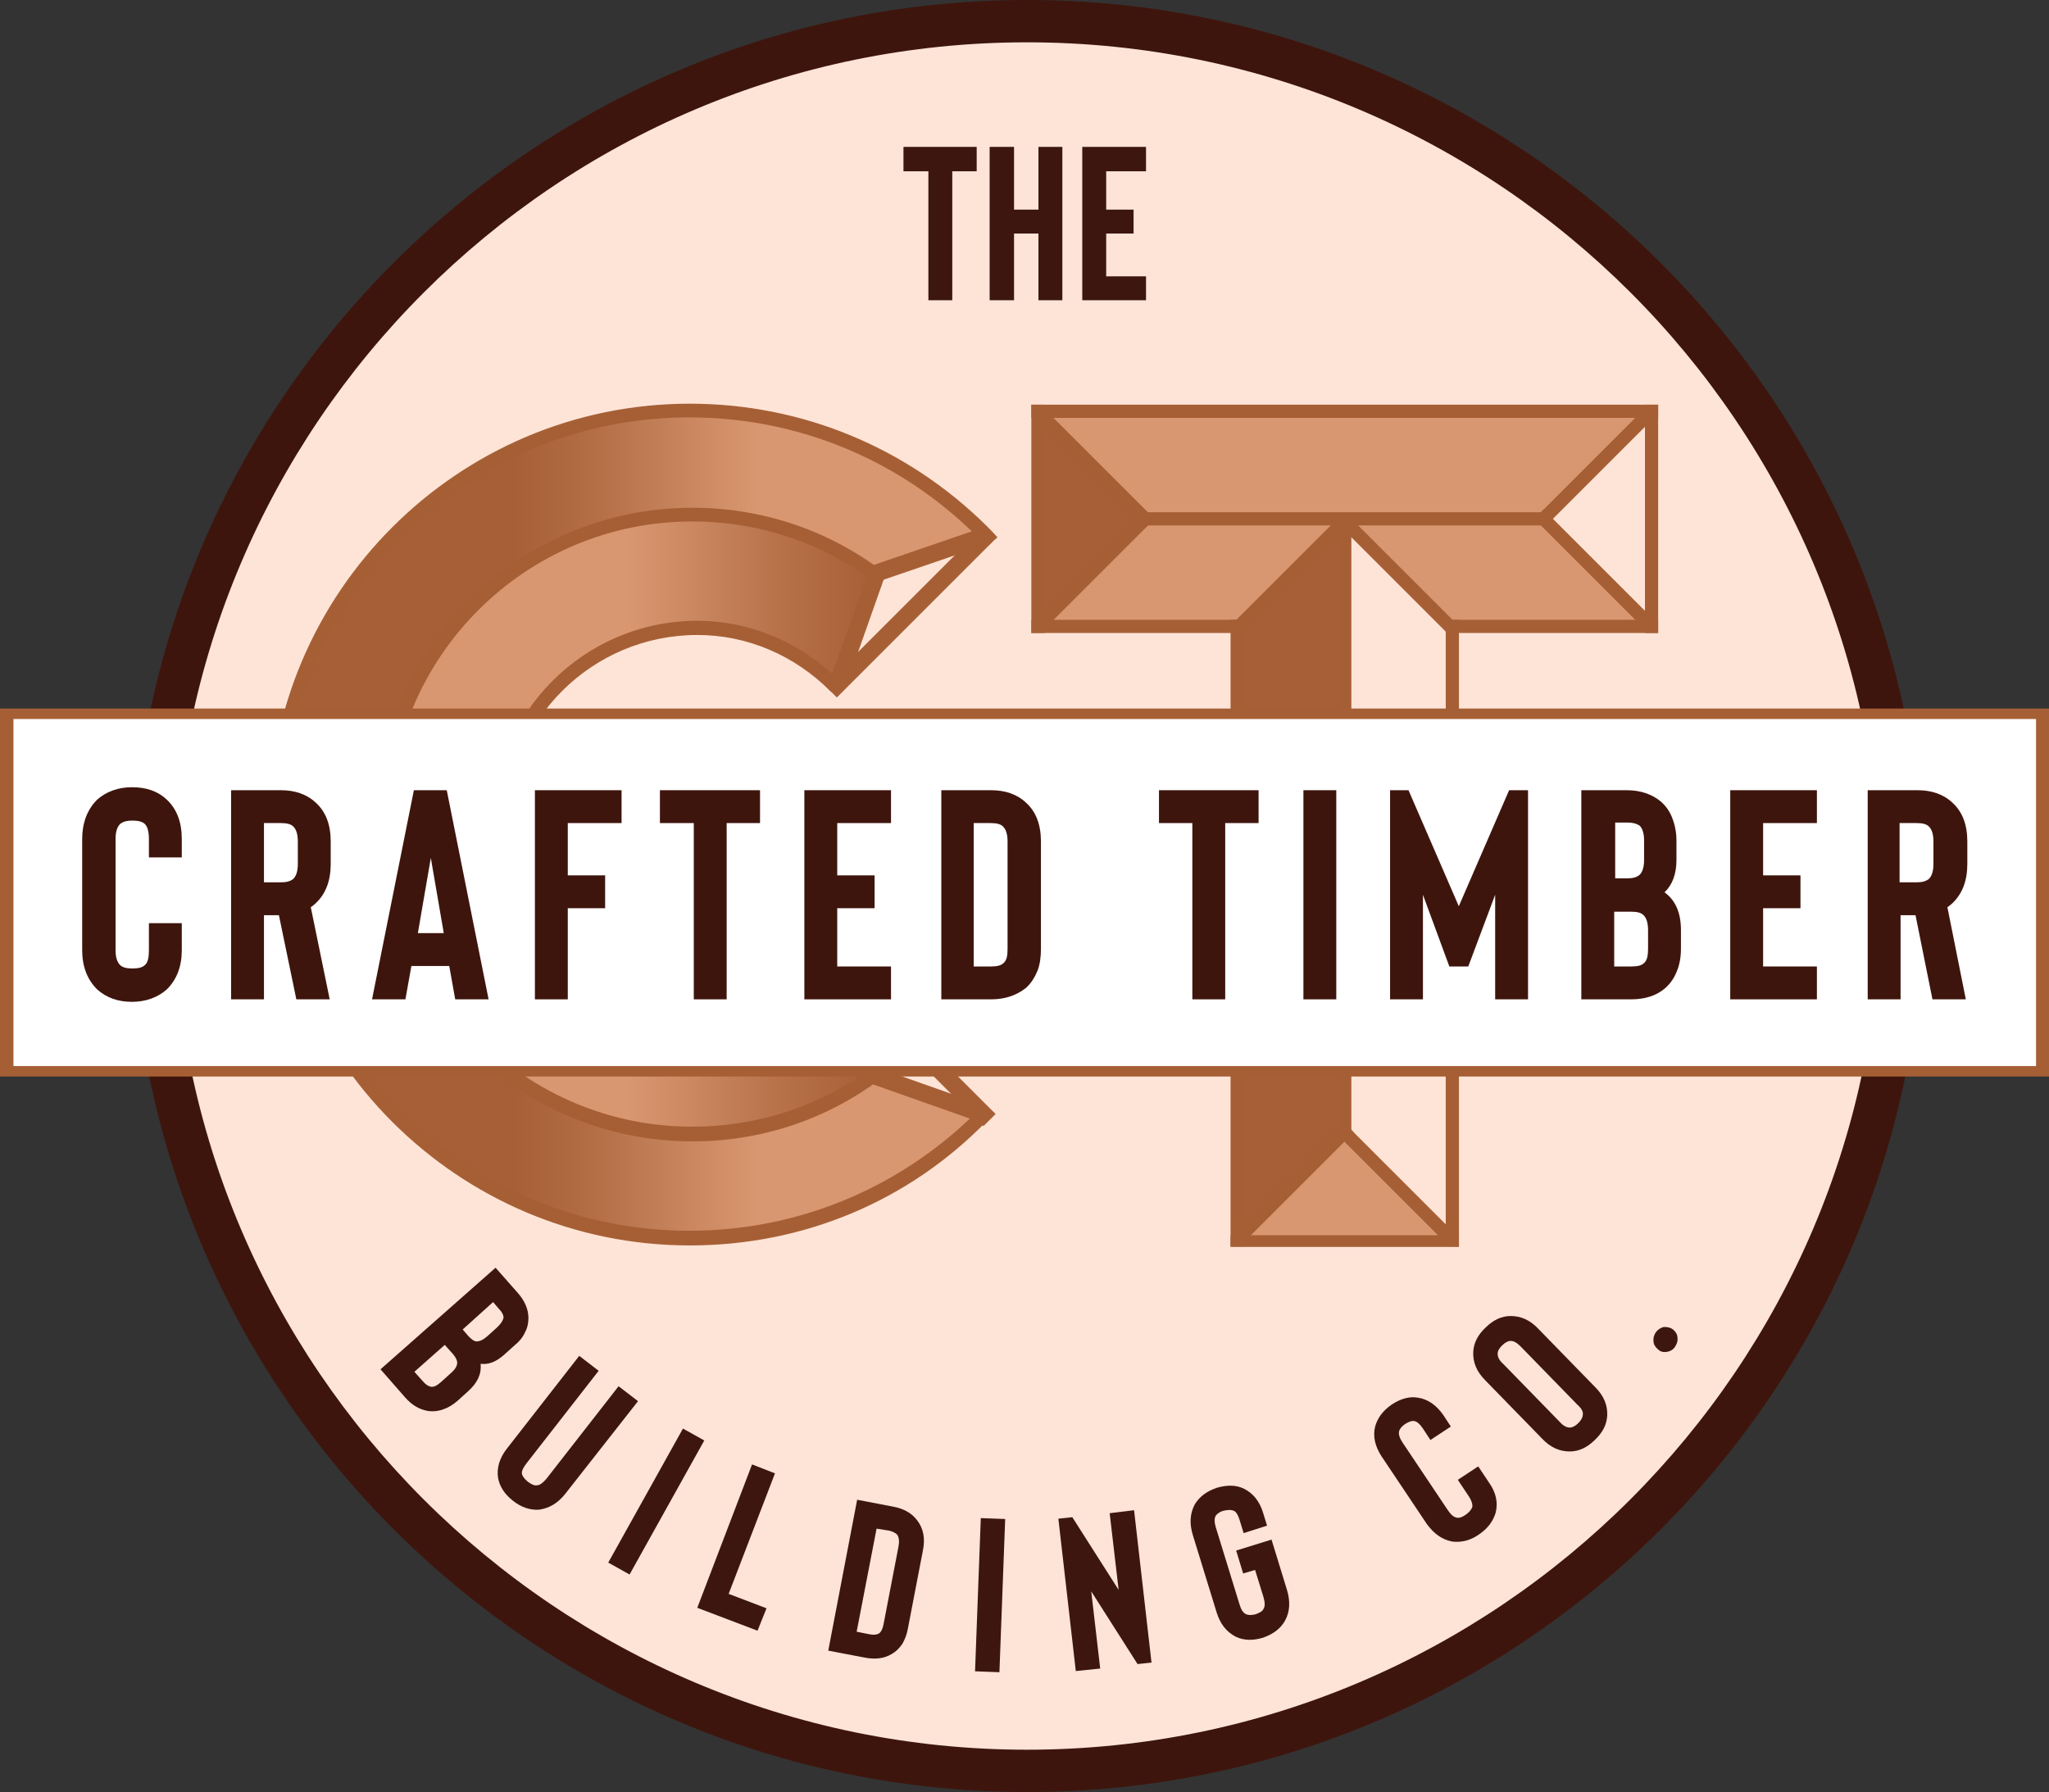 <?xml version="1.0" encoding="utf-8"?>
<!-- Generator: Adobe Illustrator 28.0.0, SVG Export Plug-In . SVG Version: 6.00 Build 0)  -->
<svg version="1.1" id="Layer_1" xmlns="http://www.w3.org/2000/svg" xmlns:xlink="http://www.w3.org/1999/xlink" x="0px" y="0px"
	 viewBox="0 0 411.4 359.9" style="enable-background:new 0 0 411.4 359.9;" xml:space="preserve">
<rect x="0" y="0" width="411.4" height="359.9" fill="#333333" stroke="none"/>
<style type="text/css">
	.st0{clip-path:url(#SVGID_00000135656135714037379250000012434553235575783303_);fill:#FDE4D7;}
	.st1{clip-path:url(#SVGID_00000135656135714037379250000012434553235575783303_);fill:#3E150D;}
	.st2{clip-path:url(#SVGID_00000135656135714037379250000012434553235575783303_);fill:#D89771;}
	.st3{clip-path:url(#SVGID_00000135656135714037379250000012434553235575783303_);fill:#FEE4D7;}
	.st4{clip-path:url(#SVGID_00000135656135714037379250000012434553235575783303_);fill:#A65F36;}
	.st5{clip-path:url(#SVGID_00000135656135714037379250000012434553235575783303_);fill:#A65F35;}
	
		.st6{clip-path:url(#SVGID_00000135656135714037379250000012434553235575783303_);fill:none;stroke:#A65F35;stroke-width:0.25;stroke-miterlimit:10;}
	
		.st7{clip-path:url(#SVGID_00000009563157777715620870000017235185468541681041_);fill:url(#SVGID_00000051352569142282466590000013711422567695951495_);}
	
		.st8{clip-path:url(#SVGID_00000036956745800626134680000013107949622845254028_);fill:url(#SVGID_00000111913619843314342360000015650136628608456876_);}
	.st9{clip-path:url(#SVGID_00000010302732490744919270000002854846681616894340_);fill:#FDE4D7;}
	.st10{clip-path:url(#SVGID_00000010302732490744919270000002854846681616894340_);fill:#A65F35;}
	
		.st11{clip-path:url(#SVGID_00000010302732490744919270000002854846681616894340_);fill:none;stroke:#A65F35;stroke-width:0.25;stroke-miterlimit:10;}
	.st12{clip-path:url(#SVGID_00000010302732490744919270000002854846681616894340_);fill:#FFFFFF;}
	.st13{clip-path:url(#SVGID_00000010302732490744919270000002854846681616894340_);fill:#3E150D;}
	.st14{clip-path:url(#SVGID_00000010302732490744919270000002854846681616894340_);fill:#3D1610;}
</style>
<g>
	<defs>
		<rect id="SVGID_1_" width="411.4" height="359.9"/>
	</defs>
	<clipPath id="SVGID_00000020396087144737193750000011812718447023635898_">
		<use xlink:href="#SVGID_1_"  style="overflow:visible;"/>
	</clipPath>
	<path style="clip-path:url(#SVGID_00000020396087144737193750000011812718447023635898_);fill:#FDE4D7;" d="M380.1,180
		c0,96-77.8,173.8-173.8,173.8c-96,0-173.8-77.8-173.8-173.8S110.3,6.2,206.2,6.2C302.2,6.2,380.1,84,380.1,180"/>
	<path style="clip-path:url(#SVGID_00000020396087144737193750000011812718447023635898_);fill:#3E150D;" d="M206.2,359.9
		c-99.2,0-179.9-80.7-179.9-180C26.3,80.7,107,0,206.2,0c99.2,0,180,80.7,180,180C386.2,279.2,305.5,359.9,206.2,359.9 M206.2,8.5
		C111.7,8.5,34.8,85.4,34.8,180c0,94.5,76.9,171.4,171.4,171.4c94.5,0,171.4-76.9,171.4-171.4C377.7,85.4,300.8,8.5,206.2,8.5"/>
	
		<rect x="208.4" y="82.6" style="clip-path:url(#SVGID_00000020396087144737193750000011812718447023635898_);fill:#D89771;" width="122.1" height="43.3"/>
	
		<rect x="248.4" y="104.2" style="clip-path:url(#SVGID_00000020396087144737193750000011812718447023635898_);fill:#D89771;" width="43.3" height="145.6"/>
	<path style="clip-path:url(#SVGID_00000020396087144737193750000011812718447023635898_);fill:#FEE4D7;" d="M291,249.6
		c0.8-1.2-20.7-21.6-20.7-21.6V104.6l20.7,21.6C291,126.2,290.2,250.9,291,249.6"/>
	<path style="clip-path:url(#SVGID_00000020396087144737193750000011812718447023635898_);fill:#FEE4D7;" d="M331.6,125.6
		c0.8-1.2-20.4-21.3-20.4-21.3v-0.1l20.4-21.3C331.6,82.8,330.8,126.8,331.6,125.6"/>
	<polygon style="clip-path:url(#SVGID_00000020396087144737193750000011812718447023635898_);fill:#A65F36;" points="269.8,105.5 
		249.1,125.5 249.1,248.1 269.8,228.1 	"/>
	<polygon style="clip-path:url(#SVGID_00000020396087144737193750000011812718447023635898_);fill:#A65F36;" points="208.9,82.8 
		229.6,104.4 229.6,104.5 208.9,124 	"/>
	
		<rect x="207.2" y="124.6" style="clip-path:url(#SVGID_00000020396087144737193750000011812718447023635898_);fill:#A65F35;" width="42.4" height="2.4"/>
	
		<rect x="207.2" y="124.6" style="clip-path:url(#SVGID_00000020396087144737193750000011812718447023635898_);fill:none;stroke:#A65F35;stroke-width:0.25;stroke-miterlimit:10;" width="42.4" height="2.4"/>
	
		<rect x="207.2" y="81.4" style="clip-path:url(#SVGID_00000020396087144737193750000011812718447023635898_);fill:#A65F35;" width="125.6" height="2.4"/>
	
		<rect x="207.2" y="81.4" style="clip-path:url(#SVGID_00000020396087144737193750000011812718447023635898_);fill:none;stroke:#A65F35;stroke-width:0.25;stroke-miterlimit:10;" width="125.6" height="2.4"/>
	
		<rect x="247.2" y="124.6" style="clip-path:url(#SVGID_00000020396087144737193750000011812718447023635898_);fill:#A65F35;" width="2.4" height="125.6"/>
	
		<rect x="247.2" y="124.6" style="clip-path:url(#SVGID_00000020396087144737193750000011812718447023635898_);fill:none;stroke:#A65F35;stroke-width:0.25;stroke-miterlimit:10;" width="2.4" height="125.6"/>
	
		<rect x="247.2" y="248.2" style="clip-path:url(#SVGID_00000020396087144737193750000011812718447023635898_);fill:#A65F35;" width="45.6" height="2.1"/>
	
		<rect x="247.2" y="248.2" style="clip-path:url(#SVGID_00000020396087144737193750000011812718447023635898_);fill:none;stroke:#A65F35;stroke-width:0.25;stroke-miterlimit:10;" width="45.6" height="2.1"/>
	
		<rect x="290.4" y="124.6" style="clip-path:url(#SVGID_00000020396087144737193750000011812718447023635898_);fill:#A65F35;" width="42.4" height="2.4"/>
	
		<rect x="290.4" y="124.6" style="clip-path:url(#SVGID_00000020396087144737193750000011812718447023635898_);fill:none;stroke:#A65F35;stroke-width:0.25;stroke-miterlimit:10;" width="42.4" height="2.4"/>
	
		<rect x="204.4" y="113.2" transform="matrix(0.707 -0.707 0.707 0.707 -16.514 188.911)" style="clip-path:url(#SVGID_00000020396087144737193750000011812718447023635898_);fill:#A65F35;" width="30.9" height="2.4"/>
	
		<rect x="204.4" y="113.2" transform="matrix(0.707 -0.707 0.707 0.707 -16.514 188.911)" style="clip-path:url(#SVGID_00000020396087144737193750000011812718447023635898_);fill:none;stroke:#A65F35;stroke-width:0.25;stroke-miterlimit:10;" width="30.9" height="2.4"/>
	
		<rect x="218.8" y="78.9" transform="matrix(0.707 -0.707 0.707 0.707 -2.191 183.173)" style="clip-path:url(#SVGID_00000020396087144737193750000011812718447023635898_);fill:#A65F35;" width="2.4" height="30.6"/>
	
		<rect x="218.8" y="78.9" transform="matrix(0.707 -0.707 0.707 0.707 -2.191 183.173)" style="clip-path:url(#SVGID_00000020396087144737193750000011812718447023635898_);fill:none;stroke:#A65F35;stroke-width:0.25;stroke-miterlimit:10;" width="2.4" height="30.6"/>
	
		<rect x="304.8" y="93" transform="matrix(0.707 -0.707 0.707 0.707 27.097 253.823)" style="clip-path:url(#SVGID_00000020396087144737193750000011812718447023635898_);fill:#A65F35;" width="30.2" height="2.4"/>
	
		<rect x="304.8" y="93" transform="matrix(0.707 -0.707 0.707 0.707 27.097 253.823)" style="clip-path:url(#SVGID_00000020396087144737193750000011812718447023635898_);fill:none;stroke:#A65F35;stroke-width:0.25;stroke-miterlimit:10;" width="30.2" height="2.4"/>
	
		<rect x="318.6" y="98.9" transform="matrix(0.707 -0.707 0.707 0.707 13.053 259.525)" style="clip-path:url(#SVGID_00000020396087144737193750000011812718447023635898_);fill:#A65F35;" width="2.4" height="30.2"/>
	
		<rect x="318.6" y="98.9" transform="matrix(0.707 -0.707 0.707 0.707 13.053 259.525)" style="clip-path:url(#SVGID_00000020396087144737193750000011812718447023635898_);fill:none;stroke:#A65F35;stroke-width:0.25;stroke-miterlimit:10;" width="2.4" height="30.2"/>
	
		<rect x="228.9" y="103" style="clip-path:url(#SVGID_00000020396087144737193750000011812718447023635898_);fill:#A65F35;" width="82.3" height="2.4"/>
	
		<rect x="228.9" y="103" style="clip-path:url(#SVGID_00000020396087144737193750000011812718447023635898_);fill:none;stroke:#A65F35;stroke-width:0.25;stroke-miterlimit:10;" width="82.3" height="2.4"/>
	
		<rect x="279.9" y="100.4" transform="matrix(0.707 -0.707 0.707 0.707 0.472 232.649)" style="clip-path:url(#SVGID_00000020396087144737193750000011812718447023635898_);fill:#A65F35;" width="2.4" height="30.8"/>
	
		<rect x="279.9" y="100.4" transform="matrix(0.707 -0.707 0.707 0.707 0.472 232.649)" style="clip-path:url(#SVGID_00000020396087144737193750000011812718447023635898_);fill:none;stroke:#A65F35;stroke-width:0.25;stroke-miterlimit:10;" width="2.4" height="30.8"/>
	
		<rect x="243.5" y="114.6" transform="matrix(0.707 -0.707 0.707 0.707 -6.104 216.951)" style="clip-path:url(#SVGID_00000020396087144737193750000011812718447023635898_);fill:#A65F35;" width="30.6" height="2.4"/>
	
		<rect x="243.5" y="114.6" transform="matrix(0.707 -0.707 0.707 0.707 -6.104 216.951)" style="clip-path:url(#SVGID_00000020396087144737193750000011812718447023635898_);fill:none;stroke:#A65F35;stroke-width:0.25;stroke-miterlimit:10;" width="30.6" height="2.4"/>
	
		<rect x="278.9" y="222.2" transform="matrix(0.707 -0.707 0.707 0.707 -85.911 267.635)" style="clip-path:url(#SVGID_00000020396087144737193750000011812718447023635898_);fill:#A65F35;" width="2.4" height="30.6"/>
	
		<rect x="278.9" y="222.2" transform="matrix(0.707 -0.707 0.707 0.707 -85.911 267.635)" style="clip-path:url(#SVGID_00000020396087144737193750000011812718447023635898_);fill:none;stroke:#A65F35;stroke-width:0.25;stroke-miterlimit:10;" width="2.4" height="30.6"/>
	
		<rect x="244.9" y="236.1" transform="matrix(0.707 -0.707 0.707 0.707 -91.615 253.422)" style="clip-path:url(#SVGID_00000020396087144737193750000011812718447023635898_);fill:#A65F35;" width="30.4" height="2.4"/>
	
		<rect x="244.9" y="236.1" transform="matrix(0.707 -0.707 0.707 0.707 -91.615 253.422)" style="clip-path:url(#SVGID_00000020396087144737193750000011812718447023635898_);fill:none;stroke:#A65F35;stroke-width:0.25;stroke-miterlimit:10;" width="30.4" height="2.4"/>
	
		<rect x="207.2" y="81.4" style="clip-path:url(#SVGID_00000020396087144737193750000011812718447023635898_);fill:#A65F35;" width="2.4" height="45.6"/>
	
		<rect x="207.2" y="81.4" style="clip-path:url(#SVGID_00000020396087144737193750000011812718447023635898_);fill:none;stroke:#A65F35;stroke-width:0.25;stroke-miterlimit:10;" width="2.4" height="45.6"/>
	
		<rect x="330.4" y="81.4" style="clip-path:url(#SVGID_00000020396087144737193750000011812718447023635898_);fill:#A65F35;" width="2.4" height="45.6"/>
	
		<rect x="330.4" y="81.4" style="clip-path:url(#SVGID_00000020396087144737193750000011812718447023635898_);fill:none;stroke:#A65F35;stroke-width:0.25;stroke-miterlimit:10;" width="2.4" height="45.6"/>
	
		<rect x="290.4" y="124.6" style="clip-path:url(#SVGID_00000020396087144737193750000011812718447023635898_);fill:#A65F35;" width="2.4" height="125.6"/>
	
		<rect x="290.4" y="124.6" style="clip-path:url(#SVGID_00000020396087144737193750000011812718447023635898_);fill:none;stroke:#A65F35;stroke-width:0.25;stroke-miterlimit:10;" width="2.4" height="125.6"/>
	
		<rect x="268.8" y="103.2" style="clip-path:url(#SVGID_00000020396087144737193750000011812718447023635898_);fill:#A65F35;" width="2.4" height="125.6"/>
	
		<rect x="268.8" y="103.2" style="clip-path:url(#SVGID_00000020396087144737193750000011812718447023635898_);fill:none;stroke:#A65F35;stroke-width:0.25;stroke-miterlimit:10;" width="2.4" height="125.6"/>
</g>
<g>
	<defs>
		<path id="SVGID_00000129895205155513855860000003820159671050227873_" d="M78.2,108.4c-36.2,40.9-24,88.9,0,114.6
			c24,25.7,77.9,41.8,119.9,0l-29.7-29.7c-3.8,6.6-36.3,23.4-56.8,0c-20.5-23.4-10-44,0-54.9c10-10.9,34.6-20.2,56.4,0l30.6-30.6
			c-11.9-14.8-35.9-25.5-61.1-25.5C116.6,82.4,94.7,89.8,78.2,108.4"/>
	</defs>
	<clipPath id="SVGID_00000093169485733272715270000017504424793137135518_">
		<use xlink:href="#SVGID_00000129895205155513855860000003820159671050227873_"  style="overflow:visible;"/>
	</clipPath>
	
		<linearGradient id="SVGID_00000060753392257734260560000001865547778313740456_" gradientUnits="userSpaceOnUse" x1="0" y1="359.85" x2="1" y2="359.85" gradientTransform="matrix(143.293 0 0 -143.293 55.356 51737.656)">
		<stop  offset="0" style="stop-color:#A65F36"/>
		<stop  offset="0.335" style="stop-color:#A65F36"/>
		<stop  offset="0.451" style="stop-color:#B46F47"/>
		<stop  offset="0.675" style="stop-color:#D99771"/>
		<stop  offset="1" style="stop-color:#D99771"/>
	</linearGradient>
	
		<rect x="41.9" y="82.4" style="clip-path:url(#SVGID_00000093169485733272715270000017504424793137135518_);fill:url(#SVGID_00000060753392257734260560000001865547778313740456_);" width="156.7" height="182.4"/>
</g>
<g>
	<defs>
		<path id="SVGID_00000034785185667819110610000006080925018562211458_" d="M93.6,122.7c-27.1,30.6-17.9,66.5,0,85.7
			c17.9,19.2,51.9,27.3,81.6,8l-7.4-22.2c-5.5,7.2-37.1,20.2-56.1,0c-19-20.2-10.1-46.2,2.3-58.1c12.4-11.9,37.6-14.5,53.6,1.1
			l8.1-21.7c-3.7-5.6-19-11.9-36.6-11.9C123.5,103.6,106.3,108.4,93.6,122.7"/>
	</defs>
	<clipPath id="SVGID_00000031201263886495647640000013404749490138401160_">
		<use xlink:href="#SVGID_00000034785185667819110610000006080925018562211458_"  style="overflow:visible;"/>
	</clipPath>
	
		<linearGradient id="SVGID_00000076570169956000908370000016571158729936655248_" gradientUnits="userSpaceOnUse" x1="0" y1="359.864" x2="1" y2="359.864" gradientTransform="matrix(99.127 0 0 -99.127 76.512 35841.906)">
		<stop  offset="0" style="stop-color:#D99771"/>
		<stop  offset="0.5" style="stop-color:#D99771"/>
		<stop  offset="0.796" style="stop-color:#B8734B"/>
		<stop  offset="1" style="stop-color:#A65F36"/>
	</linearGradient>
	
		<rect x="66.5" y="103.6" style="clip-path:url(#SVGID_00000031201263886495647640000013404749490138401160_);fill:url(#SVGID_00000076570169956000908370000016571158729936655248_);" width="109.2" height="132.1"/>
</g>
<g>
	<defs>
		<rect id="SVGID_00000095316198134589852290000016592419164558842813_" width="411.4" height="359.9"/>
	</defs>
	<clipPath id="SVGID_00000162333702988947438350000009268302159465788076_">
		<use xlink:href="#SVGID_00000095316198134589852290000016592419164558842813_"  style="overflow:visible;"/>
	</clipPath>
	<polygon style="clip-path:url(#SVGID_00000162333702988947438350000009268302159465788076_);fill:#FDE4D7;" points="168.5,136.5 
		176,115.2 197.4,108.1 	"/>
	<polygon style="clip-path:url(#SVGID_00000162333702988947438350000009268302159465788076_);fill:#FDE4D7;" points="196.7,223.6 
		175.4,216.1 168.3,194.8 	"/>
	
		<rect x="181.2" y="186.6" transform="matrix(0.707 -0.707 0.707 0.707 -94.251 190.5)" style="clip-path:url(#SVGID_00000162333702988947438350000009268302159465788076_);fill:#A65F35;" width="3.2" height="44.8"/>
	
		<rect x="181.2" y="186.6" transform="matrix(0.707 -0.707 0.707 0.707 -94.251 190.5)" style="clip-path:url(#SVGID_00000162333702988947438350000009268302159465788076_);fill:none;stroke:#A65F35;stroke-width:0.25;stroke-miterlimit:10;" width="3.2" height="44.8"/>
	
		<rect x="160.5" y="121.6" transform="matrix(0.707 -0.707 0.707 0.707 -33.682 165.137)" style="clip-path:url(#SVGID_00000162333702988947438350000009268302159465788076_);fill:#A65F35;" width="44" height="3.2"/>
	
		<rect x="160.5" y="121.6" transform="matrix(0.707 -0.707 0.707 0.707 -33.682 165.137)" style="clip-path:url(#SVGID_00000162333702988947438350000009268302159465788076_);fill:none;stroke:#A65F35;stroke-width:0.25;stroke-miterlimit:10;" width="44" height="3.2"/>
	<path style="clip-path:url(#SVGID_00000162333702988947438350000009268302159465788076_);fill:#A65F35;" d="M140,206.8
		c-22.6,0-41-18.4-41-41s18.4-41,41-41c10.6,0,20.8,4.3,28.7,12.2l-1.8,1.8c-7.4-7.4-16.9-11.4-26.9-11.4
		c-21.2,0-38.5,17.2-38.5,38.5s17.2,38.5,38.5,38.5c10.3,0,20-4,27.3-11.3l0.6-0.6l1.9,1.7l-0.5,0.5
		C161.4,202.5,151,206.8,140,206.8"/>
	
		<path style="clip-path:url(#SVGID_00000162333702988947438350000009268302159465788076_);fill:none;stroke:#A65F35;stroke-width:0.25;stroke-miterlimit:10;" d="
		M140,206.8c-22.6,0-41-18.4-41-41s18.4-41,41-41c10.6,0,20.8,4.3,28.7,12.2l-1.8,1.8c-7.4-7.4-16.9-11.4-26.9-11.4
		c-21.2,0-38.5,17.2-38.5,38.5s17.2,38.5,38.5,38.5c10.3,0,20-4,27.3-11.3l0.6-0.6l1.9,1.7l-0.5,0.5
		C161.4,202.5,151,206.8,140,206.8z"/>
	<path style="clip-path:url(#SVGID_00000162333702988947438350000009268302159465788076_);fill:#A65F35;" d="M139,229.1
		c-35,0-63.5-28.5-63.5-63.5c0-35,28.5-63.5,63.5-63.5c13.9,0,27.1,4.4,38.1,12.7l-1.5,2c-10.6-8-23.3-12.2-36.6-12.2
		c-33.6,0-60.9,27.3-60.9,60.9s27.3,60.9,60.9,60.9c13.1,0,25.7-4.1,36.2-11.9l1.5,2.1C165.8,224.8,152.7,229.1,139,229.1"/>
	
		<path style="clip-path:url(#SVGID_00000162333702988947438350000009268302159465788076_);fill:none;stroke:#A65F35;stroke-width:0.25;stroke-miterlimit:10;" d="
		M139,229.1c-35,0-63.5-28.5-63.5-63.5c0-35,28.5-63.5,63.5-63.5c13.9,0,27.1,4.4,38.1,12.7l-1.5,2c-10.6-8-23.3-12.2-36.6-12.2
		c-33.6,0-60.9,27.3-60.9,60.9s27.3,60.9,60.9,60.9c13.1,0,25.7-4.1,36.2-11.9l1.5,2.1C165.8,224.8,152.7,229.1,139,229.1z"/>
	
		<rect x="175.1" y="109.9" transform="matrix(0.946 -0.324 0.324 0.946 -26.055 66.434)" style="clip-path:url(#SVGID_00000162333702988947438350000009268302159465788076_);fill:#A65F35;" width="23" height="3.2"/>
	
		<rect x="175.1" y="109.9" transform="matrix(0.946 -0.324 0.324 0.946 -26.055 66.434)" style="clip-path:url(#SVGID_00000162333702988947438350000009268302159465788076_);fill:none;stroke:#A65F35;stroke-width:0.25;stroke-miterlimit:10;" width="23" height="3.2"/>
	
		<rect x="160.7" y="124.4" transform="matrix(0.333 -0.943 0.943 0.333 -3.96 246.439)" style="clip-path:url(#SVGID_00000162333702988947438350000009268302159465788076_);fill:#A65F35;" width="23" height="3.2"/>
	
		<rect x="160.7" y="124.4" transform="matrix(0.333 -0.943 0.943 0.333 -3.96 246.439)" style="clip-path:url(#SVGID_00000162333702988947438350000009268302159465788076_);fill:none;stroke:#A65F35;stroke-width:0.25;stroke-miterlimit:10;" width="23" height="3.2"/>
	
		<rect x="170.1" y="194.2" transform="matrix(0.946 -0.324 0.324 0.946 -57.322 66.681)" style="clip-path:url(#SVGID_00000162333702988947438350000009268302159465788076_);fill:#A65F35;" width="3.2" height="22.7"/>
	
		<rect x="170.1" y="194.2" transform="matrix(0.946 -0.324 0.324 0.946 -57.322 66.681)" style="clip-path:url(#SVGID_00000162333702988947438350000009268302159465788076_);fill:none;stroke:#A65F35;stroke-width:0.25;stroke-miterlimit:10;" width="3.2" height="22.7"/>
	
		<rect x="184.1" y="208.6" transform="matrix(0.333 -0.943 0.943 0.333 -83.204 321.625)" style="clip-path:url(#SVGID_00000162333702988947438350000009268302159465788076_);fill:#A65F35;" width="3.2" height="22.1"/>
	
		<rect x="184.1" y="208.6" transform="matrix(0.333 -0.943 0.943 0.333 -83.204 321.625)" style="clip-path:url(#SVGID_00000162333702988947438350000009268302159465788076_);fill:none;stroke:#A65F35;stroke-width:0.25;stroke-miterlimit:10;" width="3.2" height="22.1"/>
	<path style="clip-path:url(#SVGID_00000162333702988947438350000009268302159465788076_);fill:#A65F35;" d="M138.5,250
		c-46.5,0-84.4-37.9-84.4-84.4c0-46.5,37.9-84.4,84.4-84.4c22.4,0,43.5,8.7,59.5,24.5c0.7,0.7,1.4,1.4,2.1,2.2l-1.9,1.7
		c-0.7-0.7-1.4-1.4-2.1-2.1c-15.4-15.3-35.9-23.8-57.7-23.8c-45.1,0-81.8,36.7-81.8,81.8c0,45.1,36.7,81.8,81.8,81.8
		c21.9,0,42.5-8.6,58-24.1l0.3-0.3c0.4-0.4,0.5-0.5,0.9-1l1.9,1.7c-0.5,0.5-0.6,0.7-1,1l-0.3,0.3C182.4,241.2,161.2,250,138.5,250"
		/>
	
		<path style="clip-path:url(#SVGID_00000162333702988947438350000009268302159465788076_);fill:none;stroke:#A65F35;stroke-width:0.25;stroke-miterlimit:10;" d="
		M138.5,250c-46.5,0-84.4-37.9-84.4-84.4c0-46.5,37.9-84.4,84.4-84.4c22.4,0,43.5,8.7,59.5,24.5c0.7,0.7,1.4,1.4,2.1,2.2l-1.9,1.7
		c-0.7-0.7-1.4-1.4-2.1-2.1c-15.4-15.3-35.9-23.8-57.7-23.8c-45.1,0-81.8,36.7-81.8,81.8c0,45.1,36.7,81.8,81.8,81.8
		c21.9,0,42.5-8.6,58-24.1l0.3-0.3c0.4-0.4,0.5-0.5,0.9-1l1.9,1.7c-0.5,0.5-0.6,0.7-1,1l-0.3,0.3C182.4,241.2,161.2,250,138.5,250z"
		/>
	
		<rect x="1.3" y="143.4" style="clip-path:url(#SVGID_00000162333702988947438350000009268302159465788076_);fill:#FFFFFF;" width="408.8" height="71.8"/>
	<path style="clip-path:url(#SVGID_00000162333702988947438350000009268302159465788076_);fill:#A65F35;" d="M411.4,216.2H0v-73.9
		h411.4V216.2z M2.7,214.1h406.1v-69.7H2.7V214.1z"/>
	<path style="clip-path:url(#SVGID_00000162333702988947438350000009268302159465788076_);fill:#3E150D;" d="M26.5,201.2
		c-2.8,0-5.1-0.8-7-2.5c-2-2-3-4.6-3-7.9v-22.3c0-3.2,1-5.9,3-7.9c1.8-1.6,4.2-2.5,7-2.5c2.9,0,5.2,0.8,7,2.5c2,1.9,3,4.5,3,7.9v3.7
		h-6.6v-3.7c0-1.5-0.3-2.5-0.8-3c-0.5-0.5-1.4-0.7-2.5-0.7c-1.1,0-1.9,0.2-2.5,0.7c-0.6,0.6-0.9,1.6-0.9,3v22.3c0,1.4,0.3,2.4,0.9,3
		c0.5,0.5,1.3,0.7,2.5,0.7c1.2,0,2-0.2,2.5-0.7c0.6-0.5,0.8-1.5,0.8-3v-5.4h6.6v5.4c0,3.3-1,5.9-3,7.9
		C31.7,200.3,29.3,201.2,26.5,201.2"/>
	<path style="clip-path:url(#SVGID_00000162333702988947438350000009268302159465788076_);fill:#3E150D;" d="M66.2,200.7h-6.7
		L56,183.8h-3v16.9h-6.6v-42h10c2.8,0,5.2,0.8,7,2.5c2,1.8,3,4.4,3,7.8v4.5c0,3.4-1,6-3,7.9c-0.3,0.3-0.6,0.5-1,0.8L66.2,200.7z
		 M59.8,169c0-1.4-0.3-2.4-0.9-3c-0.5-0.5-1.3-0.7-2.5-0.7H53v11.9h3.4c1.1,0,1.9-0.2,2.5-0.7c0.6-0.6,0.9-1.6,0.9-3V169z"/>
	<path style="clip-path:url(#SVGID_00000162333702988947438350000009268302159465788076_);fill:#3E150D;" d="M90.2,194h-7.6
		l-1.2,6.7h-6.7l8.4-42h6.6l8.4,42h-6.7L90.2,194z M89.1,187.4l-2.6-15.1l-2.6,15.1H89.1z"/>
	<polygon style="clip-path:url(#SVGID_00000162333702988947438350000009268302159465788076_);fill:#3E150D;" points="114,165.3 
		114,175.8 121.5,175.8 121.5,182.4 114,182.4 114,200.7 107.4,200.7 107.4,158.7 124.8,158.7 124.8,165.3 	"/>
	<polygon style="clip-path:url(#SVGID_00000162333702988947438350000009268302159465788076_);fill:#3E150D;" points="152.6,165.3 
		145.9,165.3 145.9,200.7 139.3,200.7 139.3,165.3 132.5,165.3 132.5,158.7 152.6,158.7 	"/>
	<polygon style="clip-path:url(#SVGID_00000162333702988947438350000009268302159465788076_);fill:#3E150D;" points="168.1,165.3 
		168.1,175.8 175.6,175.8 175.6,182.4 168.1,182.4 168.1,194.1 178.9,194.1 178.9,200.7 161.5,200.7 161.5,158.7 178.9,158.7 
		178.9,165.3 	"/>
	<path style="clip-path:url(#SVGID_00000162333702988947438350000009268302159465788076_);fill:#3E150D;" d="M199,200.7h-10v-42h10
		c2.8,0,5.2,0.8,7,2.5c2,1.8,3,4.4,3,7.8v21.6c0,1.6-0.2,3.1-0.7,4.4c-0.6,1.4-1.3,2.5-2.3,3.4C204.1,199.9,201.8,200.7,199,200.7
		 M195.6,194.1h3.4c1.2,0,2-0.2,2.5-0.7c0.6-0.5,0.8-1.4,0.8-2.8V169c0-1.4-0.3-2.4-0.9-3c-0.5-0.5-1.3-0.7-2.5-0.7h-3.4V194.1z"/>
	<polygon style="clip-path:url(#SVGID_00000162333702988947438350000009268302159465788076_);fill:#3E150D;" points="252.7,165.3 
		246,165.3 246,200.7 239.4,200.7 239.4,165.3 232.7,165.3 232.7,158.7 252.7,158.7 	"/>
	
		<rect x="261.7" y="158.7" style="clip-path:url(#SVGID_00000162333702988947438350000009268302159465788076_);fill:#3E150D;" width="6.6" height="42"/>
	<polygon style="clip-path:url(#SVGID_00000162333702988947438350000009268302159465788076_);fill:#3E150D;" points="306.8,158.7 
		306.8,200.7 300.2,200.7 300.2,179.7 294.8,194.1 291,194.1 285.7,179.7 285.7,200.7 279.1,200.7 279.1,158.7 282.8,158.7 
		292.9,182 303,158.7 	"/>
	<path style="clip-path:url(#SVGID_00000162333702988947438350000009268302159465788076_);fill:#3E150D;" d="M327.5,200.7h-10v-42
		h9.1c2.8,0,5.1,0.8,6.9,2.3c1,0.9,1.8,2,2.3,3.4c0.5,1.3,0.8,2.8,0.8,4.4v3.9c0,2.8-0.8,5-2.4,6.5c2.2,1.6,3.3,4.1,3.3,7.6v3.8
		c0,1.7-0.3,3.2-0.8,4.4c-0.5,1.3-1.2,2.4-2.3,3.4C332.7,199.9,330.4,200.7,327.5,200.7 M324.2,176.4h2.5c1.1,0,1.9-0.2,2.5-0.7
		c0.6-0.6,0.9-1.6,0.9-3v-3.9c0-1.4-0.3-2.3-0.8-2.9c-0.5-0.4-1.3-0.7-2.5-0.7h-2.5V176.4z M324.2,194.1h3.4c1.2,0,2-0.2,2.5-0.7
		c0.6-0.5,0.8-1.5,0.8-2.8v-3.8c0-1.4-0.3-2.4-0.9-3c-0.5-0.5-1.3-0.7-2.5-0.7h-3.4V194.1z"/>
	<polygon style="clip-path:url(#SVGID_00000162333702988947438350000009268302159465788076_);fill:#3E150D;" points="354,165.3 
		354,175.8 361.5,175.8 361.5,182.4 354,182.4 354,194.1 364.8,194.1 364.8,200.7 347.4,200.7 347.4,158.7 364.8,158.7 364.8,165.3 
			"/>
	<path style="clip-path:url(#SVGID_00000162333702988947438350000009268302159465788076_);fill:#3E150D;" d="M394.7,200.7h-6.7
		l-3.4-16.9h-3v16.9h-6.6v-42h10c2.8,0,5.2,0.8,7,2.5c2,1.8,3,4.4,3,7.8v4.5c0,3.4-1,6-3,7.9c-0.3,0.3-0.6,0.5-1,0.8L394.7,200.7z
		 M388.2,169c0-1.4-0.3-2.4-0.9-3c-0.5-0.5-1.3-0.7-2.5-0.7h-3.4v11.9h3.4c1.1,0,1.9-0.2,2.5-0.7c0.6-0.6,0.9-1.6,0.9-3V169z"/>
	<path style="clip-path:url(#SVGID_00000162333702988947438350000009268302159465788076_);fill:#3D1610;" d="M81.3,280.6l-4.9-5.6
		l23.1-20.4l4.5,5.1c1.4,1.6,2.1,3.3,2.1,5c0,1-0.2,2-0.7,2.9c-0.4,0.9-1.1,1.8-2.1,2.6l-2.1,1.9c-1.6,1.4-3.1,2-4.7,1.8
		c0.2,2-0.6,3.8-2.5,5.5l-2.1,1.9c-0.9,0.8-1.9,1.4-2.8,1.7c-1,0.4-2,0.5-3,0.4C84.2,283.1,82.7,282.2,81.3,280.6 M83.2,275.5
		l1.7,1.9c0.6,0.7,1.1,1,1.6,1.1c0.6,0.1,1.2-0.2,2-0.9l2.1-1.9c0.8-0.7,1.2-1.4,1.2-2c0-0.5-0.3-1.1-0.8-1.7l-1.7-1.9L83.2,275.5z
		 M92.9,267l1.2,1.4c0.6,0.6,1.1,1,1.6,1c0.6,0,1.3-0.3,2.1-1l2.1-1.9c0.7-0.7,1.1-1.3,1.2-1.9c0-0.5-0.3-1.1-0.9-1.7l-1.2-1.4
		L92.9,267z"/>
	<path style="clip-path:url(#SVGID_00000162333702988947438350000009268302159465788076_);fill:#3D1610;" d="M103,301.4
		c-1.7-1.3-2.7-2.9-3-4.6c-0.3-2,0.3-4,1.8-5.9l14.5-18.6l3.9,3l-14.5,18.6c-0.7,0.9-1,1.6-0.9,2.1c0.1,0.5,0.5,1,1.2,1.6
		c0.7,0.5,1.3,0.8,1.8,0.7c0.6,0,1.2-0.5,1.9-1.3l14.5-18.6l3.9,3L113.5,300c-1.5,1.9-3.2,2.9-5.3,3.2
		C106.4,303.3,104.6,302.7,103,301.4"/>
	
		<rect x="116.2" y="299.1" transform="matrix(0.487 -0.874 0.874 0.487 -195.878 269.721)" style="clip-path:url(#SVGID_00000162333702988947438350000009268302159465788076_);fill:#3D1610;" width="30.8" height="4.9"/>
	<polygon style="clip-path:url(#SVGID_00000162333702988947438350000009268302159465788076_);fill:#3D1610;" points="152.1,327.5 
		140,322.9 151,294.1 155.6,295.9 146.3,320.1 153.9,323 	"/>
	<path style="clip-path:url(#SVGID_00000162333702988947438350000009268302159465788076_);fill:#3D1610;" d="M173.6,332.9l-7.3-1.4
		l5.8-30.3l7.3,1.4c2.1,0.4,3.7,1.3,4.8,2.8c1.2,1.6,1.6,3.6,1.1,6l-3,15.6c-0.2,1.2-0.6,2.2-1.1,3.1c-0.6,0.9-1.3,1.6-2.2,2.1
		C177.5,333.1,175.7,333.3,173.6,332.9 M172,327.7l2.5,0.5c0.9,0.2,1.5,0.1,1.9-0.1c0.5-0.3,0.8-0.9,1-1.9l3-15.6
		c0.2-1,0.1-1.8-0.2-2.3c-0.3-0.4-0.9-0.7-1.7-0.9L176,307L172,327.7z"/>
	
		<rect x="183.5" y="317.9" transform="matrix(3.752164e-02 -0.999 0.999 3.752164e-02 -128.697 507.042)" style="clip-path:url(#SVGID_00000162333702988947438350000009268302159465788076_);fill:#3D1610;" width="30.8" height="4.9"/>
	<polygon style="clip-path:url(#SVGID_00000162333702988947438350000009268302159465788076_);fill:#3D1610;" points="231.2,333.9 
		228.4,334.2 219.1,319.6 220.9,335.1 216,335.6 212.5,305 215.3,304.7 224.6,319.3 222.8,303.9 227.7,303.3 	"/>
	<path style="clip-path:url(#SVGID_00000162333702988947438350000009268302159465788076_);fill:#3D1610;" d="M253.6,328.9
		c-2,0.6-3.8,0.6-5.5-0.2c-1.9-1-3.1-2.6-3.8-4.8l-4.8-15.6c-0.7-2.3-0.6-4.3,0.4-6.2c1-1.6,2.4-2.6,4.4-3.3
		c2.1-0.6,3.9-0.6,5.5,0.2c1.8,0.9,3.1,2.5,3.8,4.8l0.8,2.6l-4.7,1.5l-0.8-2.6c-0.3-1-0.7-1.7-1.2-1.9c-0.5-0.2-1.1-0.2-2,0
		c-0.8,0.2-1.3,0.6-1.6,1c-0.3,0.5-0.3,1.3,0,2.3l4.8,15.6c0.3,1,0.7,1.6,1.3,1.9c0.5,0.2,1.1,0.2,1.9,0c0.8-0.3,1.4-0.6,1.6-1.1
		c0.3-0.5,0.3-1.2,0-2.3l-1.7-5.5l-2.4,0.7l-1.4-4.6l7.1-2.2l3.1,10.1c0.7,2.3,0.6,4.4-0.4,6.2C257.1,327.1,255.6,328.2,253.6,328.9
		"/>
	<path style="clip-path:url(#SVGID_00000162333702988947438350000009268302159465788076_);fill:#3D1610;" d="M296.9,308.2
		c-1.7,1.2-3.5,1.6-5.3,1.4c-2.1-0.4-3.7-1.6-5.1-3.5l-9.1-13.6c-1.3-2-1.8-4-1.3-6c0.5-1.8,1.6-3.2,3.3-4.4
		c1.8-1.2,3.6-1.7,5.3-1.4c2,0.3,3.7,1.5,5.1,3.5l1.5,2.3l-4.1,2.7l-1.5-2.3c-0.6-0.9-1.2-1.4-1.7-1.5c-0.5-0.1-1.1,0.1-1.9,0.6
		c-0.7,0.5-1.1,1-1.2,1.5c-0.1,0.6,0.1,1.3,0.7,2.2l9.1,13.6c0.6,0.9,1.2,1.4,1.8,1.5c0.5,0.1,1.1-0.1,1.8-0.6
		c0.7-0.5,1.1-1,1.3-1.5c0.1-0.5-0.1-1.3-0.7-2.2l-2.2-3.3l4.1-2.7l2.2,3.3c1.4,2,1.8,4,1.3,6C299.8,305.5,298.7,307,296.9,308.2"/>
	<path style="clip-path:url(#SVGID_00000162333702988947438350000009268302159465788076_);fill:#3D1610;" d="M320.2,289.2
		c-1.5,1.5-3.2,2.3-5,2.3c-2.1,0-3.9-0.8-5.6-2.6l-11.4-11.7c-1.7-1.7-2.5-3.6-2.4-5.7c0.1-1.8,0.9-3.4,2.5-4.9
		c1.5-1.5,3.2-2.3,5-2.3c2.1,0,3.9,0.8,5.6,2.6l11.4,11.7c1.7,1.7,2.5,3.6,2.4,5.7C322.6,286.1,321.8,287.7,320.2,289.2
		 M301.6,270.2c-0.6,0.6-0.9,1.1-0.9,1.7c0,0.6,0.3,1.3,1.1,2l11.4,11.7c0.7,0.8,1.4,1.1,2,1.1c0.5,0,1.1-0.3,1.7-0.9
		c0.6-0.6,0.9-1.2,0.9-1.7c0.1-0.6-0.3-1.3-1.1-2l-11.4-11.7c-0.8-0.8-1.4-1.1-2-1.1C302.8,269.3,302.2,269.6,301.6,270.2"/>
	<path style="clip-path:url(#SVGID_00000162333702988947438350000009268302159465788076_);fill:#3D1610;" d="M335.9,267
		c0.5,0.4,0.9,1,0.9,1.6c0.1,0.7-0.1,1.3-0.5,1.9c-0.4,0.6-1,0.9-1.6,1c-0.7,0.1-1.3,0-1.8-0.5c-0.5-0.4-0.9-1-0.9-1.6
		c-0.1-0.7,0.1-1.3,0.5-1.9c0.4-0.5,1-0.9,1.6-1C334.8,266.5,335.4,266.6,335.9,267"/>
	<polygon style="clip-path:url(#SVGID_00000162333702988947438350000009268302159465788076_);fill:#3D1610;" points="196.1,34.4 
		191.2,34.4 191.2,60.3 186.4,60.3 186.4,34.4 181.4,34.4 181.4,29.5 196.1,29.5 	"/>
	<polygon style="clip-path:url(#SVGID_00000162333702988947438350000009268302159465788076_);fill:#3D1610;" points="213.3,29.5 
		213.3,60.3 208.5,60.3 208.5,46.9 203.6,46.9 203.6,60.3 198.7,60.3 198.7,29.5 203.6,29.5 203.6,42.1 208.5,42.1 208.5,29.5 	"/>
	<polygon style="clip-path:url(#SVGID_00000162333702988947438350000009268302159465788076_);fill:#3D1610;" points="222.1,34.4 
		222.1,42.1 227.6,42.1 227.6,46.9 222.1,46.9 222.1,55.5 230.1,55.5 230.1,60.3 217.3,60.3 217.3,29.5 230.1,29.5 230.1,34.4 	"/>
</g>
</svg>

